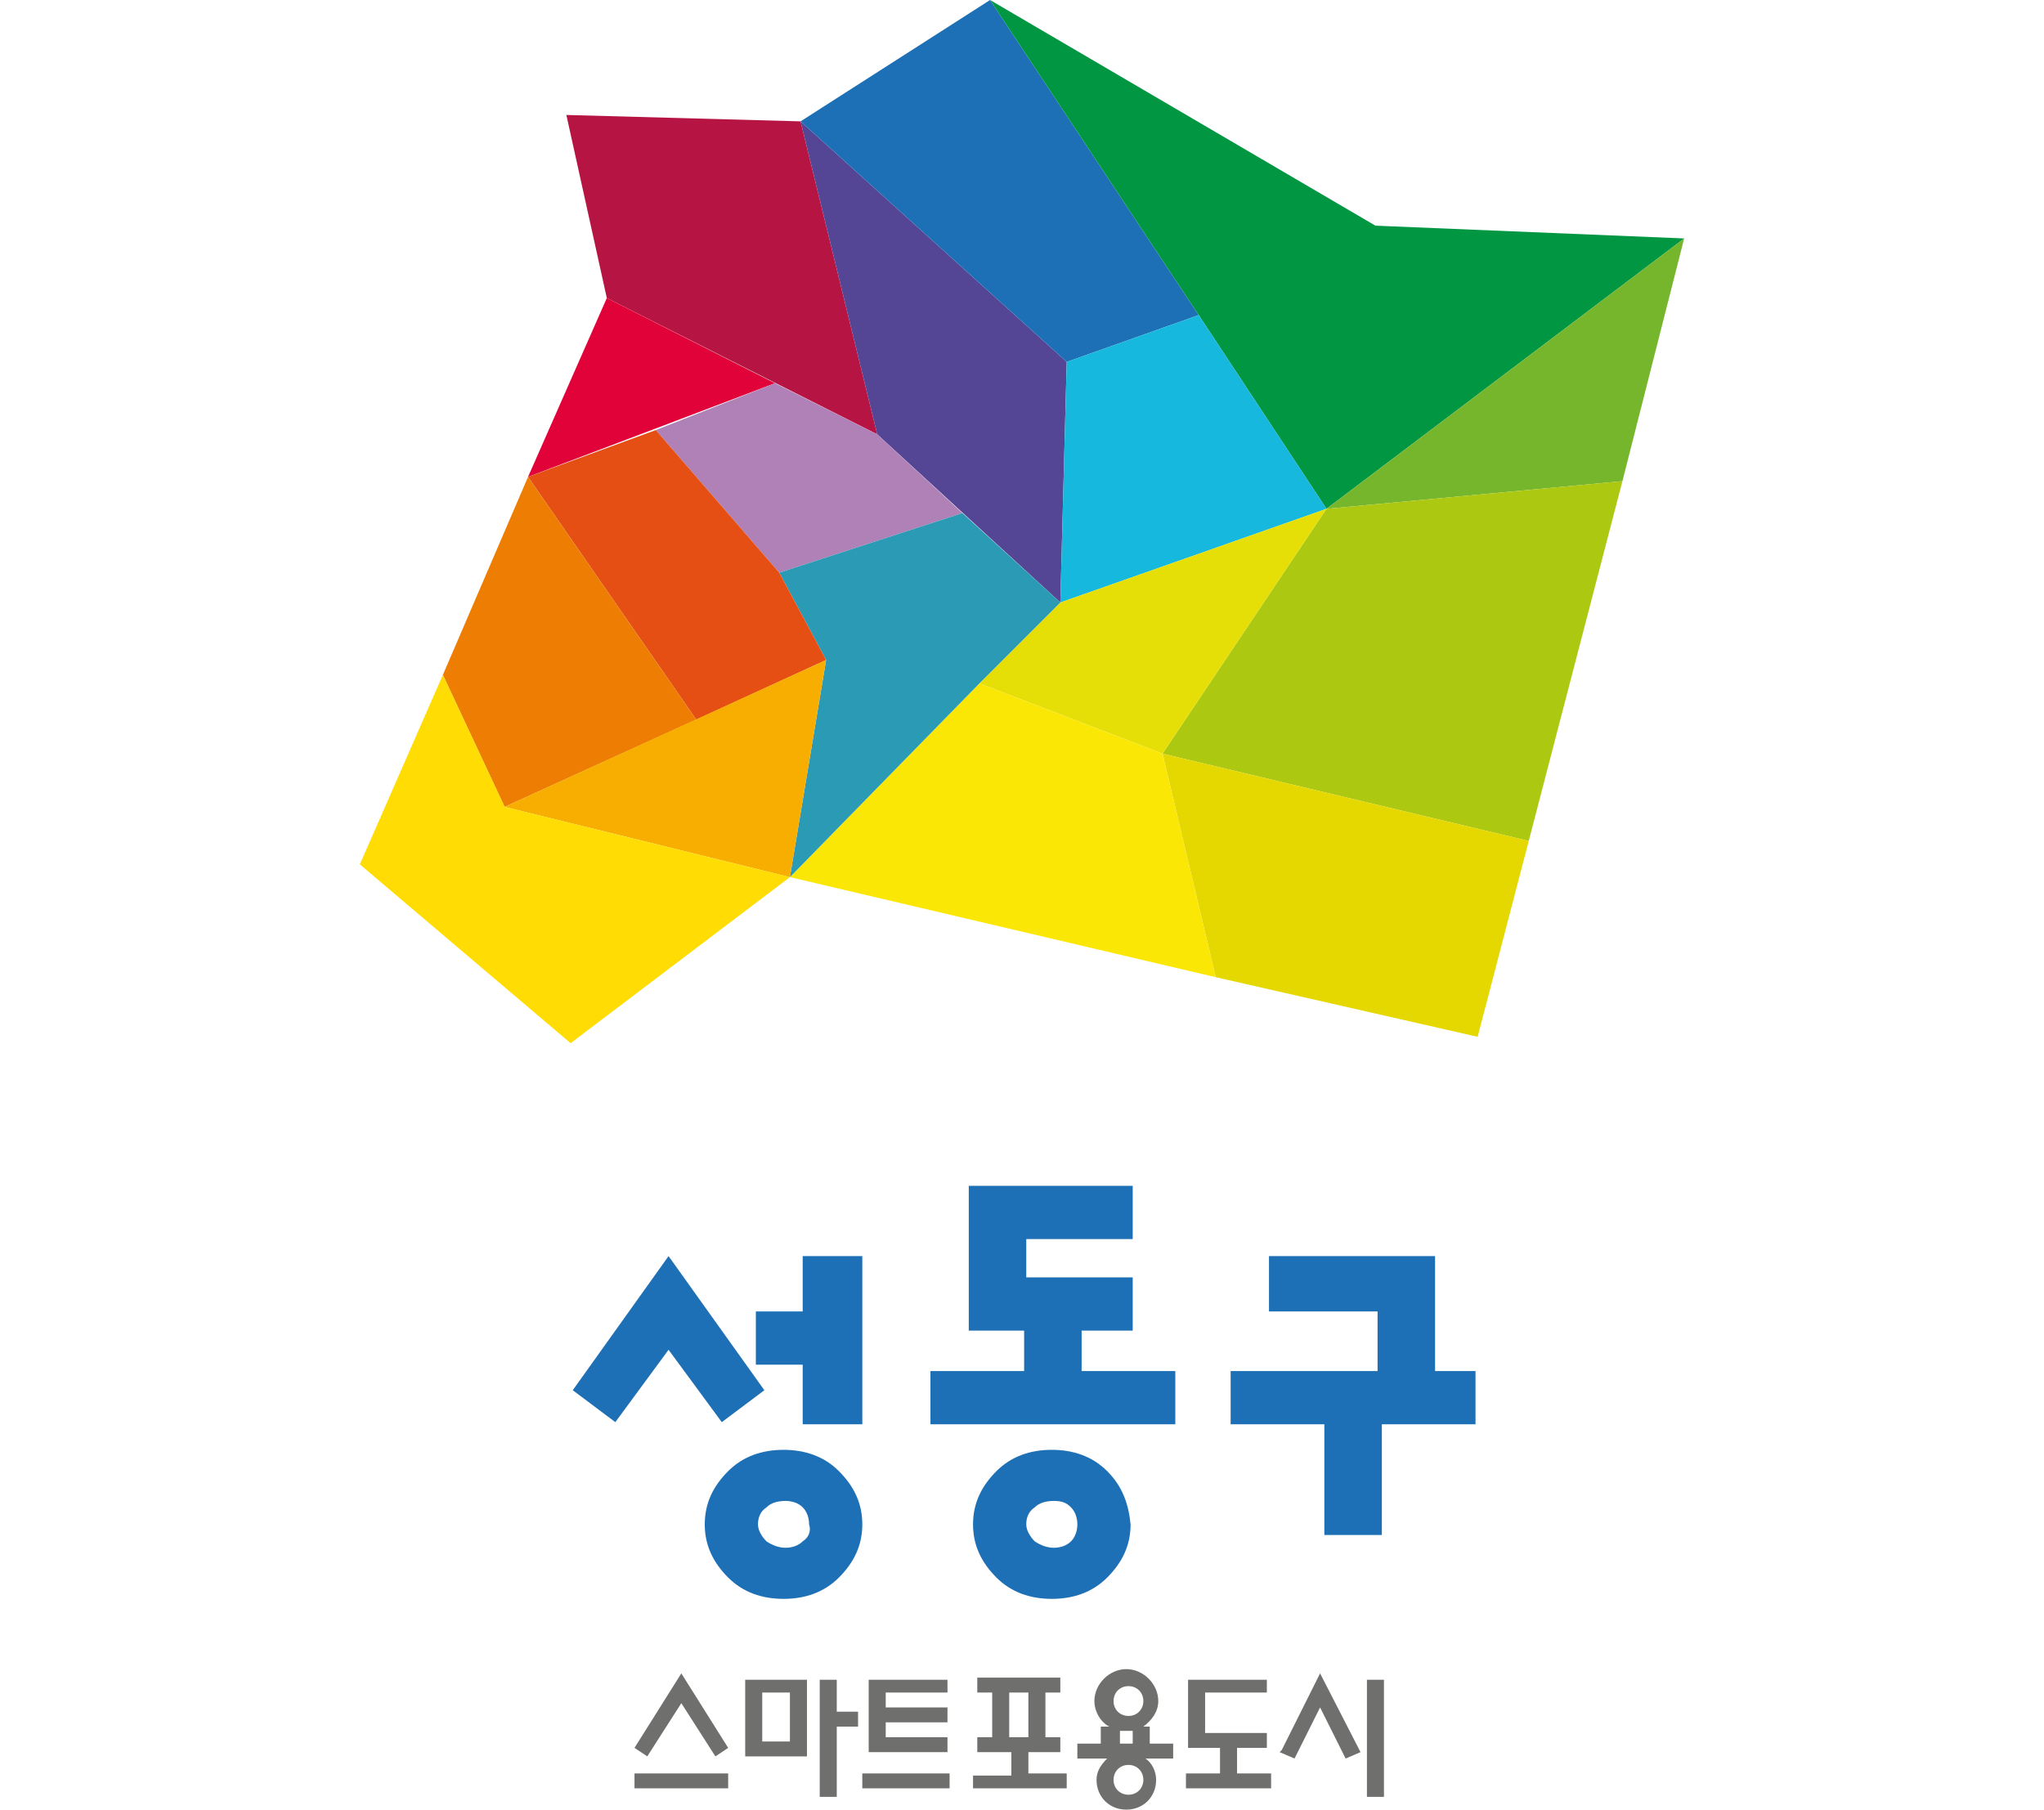 <?xml version="1.0" encoding="utf-8"?>
<!-- Generator: Adobe Illustrator 26.5.0, SVG Export Plug-In . SVG Version: 6.00 Build 0)  -->
<svg version="1.1" xmlns="http://www.w3.org/2000/svg" xmlns:xlink="http://www.w3.org/1999/xlink" x="0px" y="0px"
	 viewBox="0 0 96 85" style="enable-background:new 0 0 96 85;" xml:space="preserve">
<style type="text/css">
	.st0{fill:#1D70B6;}
	.st1{fill:#B61544;}
	.st2{fill:#554595;}
	.st3{fill:#009642;}
	.st4{fill:#009546;}
	.st5{fill:#75B62D;}
	.st6{fill:#16B8DD;}
	.st7{fill:#2EBADC;}
	.st8{fill:#ACC811;}
	.st9{fill:#E6DF07;}
	.st10{fill:#E5D800;}
	.st11{fill:#FBE706;}
	.st12{fill:#E2023A;}
	.st13{fill:#AF81B7;}
	.st14{fill:#2B9AB4;}
	.st15{fill:#259BB1;}
	.st16{fill:#E54F13;}
	.st17{fill:#ED7E03;}
	.st18{fill:#F7AE00;}
	.st19{fill:#FFDC04;}
	.st20{fill:#6F6F6E;}
</style>
<g id="레이어_1">
	<g>
		<polygon class="st0" points="28.9,66.8 26.9,65.3 31.4,59 35.9,65.3 33.9,66.8 31.4,63.4 		"/>
		<path class="st0" d="M39.4,69.1c-0.7-0.7-1.6-1-2.6-1c-1,0-1.9,0.3-2.6,1c-0.7,0.7-1.1,1.5-1.1,2.5c0,1,0.4,1.8,1.1,2.5
			c0.7,0.7,1.6,1,2.6,1c1,0,1.9-0.3,2.6-1c0.7-0.7,1.1-1.5,1.1-2.5C40.5,70.6,40.1,69.8,39.4,69.1 M37.7,72.4
			c-0.2,0.2-0.5,0.3-0.8,0.3c-0.3,0-0.6-0.1-0.9-0.3c-0.2-0.2-0.4-0.5-0.4-0.8c0-0.3,0.1-0.6,0.4-0.8c0.2-0.2,0.5-0.3,0.9-0.3
			c0.3,0,0.6,0.1,0.8,0.3c0.2,0.2,0.3,0.5,0.3,0.8C38.1,71.9,38,72.2,37.7,72.4"/>
		<polygon class="st0" points="35.5,64.1 35.5,61.6 37.7,61.6 37.7,59 40.5,59 40.5,66.9 37.7,66.9 37.7,64.1 		"/>
		<polygon class="st0" points="45.5,62.5 45.5,55.7 53.2,55.7 53.2,58.2 48.2,58.2 48.2,60 53.2,60 53.2,62.5 50.8,62.5 50.8,64.4 
			55.2,64.4 55.2,66.9 43.7,66.9 43.7,64.4 48.1,64.4 48.1,62.5 		"/>
		<path class="st0" d="M52,69.1c-0.7-0.7-1.6-1-2.6-1c-1,0-1.9,0.3-2.6,1c-0.7,0.7-1.1,1.5-1.1,2.5c0,1,0.4,1.8,1.1,2.5
			c0.7,0.7,1.6,1,2.6,1c1,0,1.9-0.3,2.6-1c0.7-0.7,1.1-1.5,1.1-2.5C53,70.6,52.7,69.8,52,69.1 M50.3,72.4c-0.2,0.2-0.5,0.3-0.8,0.3
			s-0.6-0.1-0.9-0.3c-0.2-0.2-0.4-0.5-0.4-0.8c0-0.3,0.1-0.6,0.4-0.8c0.2-0.2,0.5-0.3,0.9-0.3s0.6,0.1,0.8,0.3
			c0.2,0.2,0.3,0.5,0.3,0.8C50.6,71.9,50.5,72.2,50.3,72.4"/>
		<polygon class="st0" points="67.4,64.4 67.4,59 59.6,59 59.6,61.6 64.7,61.6 64.7,64.4 57.8,64.4 57.8,66.9 62.2,66.9 62.2,72.1 
			64.9,72.1 64.9,66.9 69.3,66.9 69.3,64.4 		"/>
		<polygon class="st1" points="37.6,5.7 26.6,5.4 28.5,14 41.2,20.4 		"/>
		<polygon class="st2" points="49.8,28.3 50.1,17 37.6,5.7 41.2,20.4 		"/>
		<polygon class="st0" points="56.3,14.8 46.5,0 37.6,5.7 50.1,17 		"/>
		<polygon class="st3" points="62.3,23.9 79.1,11.2 64.6,10.6 46.5,0 56.3,14.8 		"/>
		<path class="st4" d="M56.3,14.8L46.5,0L56.3,14.8z"/>
		<polygon class="st5" points="62.3,23.9 76.2,22.6 79.1,11.2 		"/>
		<polygon class="st6" points="50.1,17 49.8,28.3 62.3,23.9 56.3,14.8 		"/>
		<path class="st7" d="M56.3,14.8l6,9.1L56.3,14.8z"/>
		<polygon class="st8" points="54.6,35.4 71.8,39.5 76.2,22.6 62.3,23.9 		"/>
		<polygon class="st9" points="46,32.1 54.6,35.4 62.3,23.9 49.8,28.3 		"/>
		<polygon class="st10" points="57.1,45.9 69.4,48.7 71.8,39.5 54.6,35.4 		"/>
		<polygon class="st11" points="46,32.1 37.1,41.2 57.1,45.9 54.6,35.4 		"/>
		<polygon class="st12" points="28.5,14 24.8,22.4 36.4,18 		"/>
		<polygon class="st13" points="36.4,18 30.8,20.2 36.6,26.9 45.2,24.1 41.2,20.4 		"/>
		<polygon class="st14" points="49.8,28.3 45.2,24.1 36.6,26.9 38.8,31 37.1,41.2 46,32.1 		"/>
		<polygon class="st15" points="46,32.1 46,32.1 49.8,28.3 		"/>
		<path class="st15" d="M46,32.1l-9,9.1L46,32.1z"/>
		<polygon class="st16" points="38.8,31 36.6,26.9 30.8,20.2 24.8,22.4 32.7,33.8 		"/>
		<polygon class="st17" points="32.7,33.8 24.8,22.4 20.8,31.7 23.7,37.9 		"/>
		<polygon class="st18" points="23.7,37.9 37.1,41.2 38.8,31 		"/>
		<polygon class="st19" points="20.8,31.7 16.9,40.6 26.8,49 37.1,41.2 23.7,37.9 		"/>
		<g>
			<polygon class="st20" points="29.8,82.1 30.4,82.5 32,80 33.6,82.5 34.2,82.1 32,78.6 			"/>
			<rect x="29.8" y="83.3" class="st20" width="4.4" height="0.7"/>
			<path class="st20" d="M35,82.5h2.9v-3.6H35V82.5z M37.1,79.5v2.3h-1.3v-2.3H37.1z"/>
			<polygon class="st20" points="39.3,78.9 38.5,78.9 38.5,84.4 39.3,84.4 39.3,81.1 40.3,81.1 40.3,80.4 39.3,80.4 			"/>
			<rect x="40.5" y="83.3" class="st20" width="4.1" height="0.7"/>
			<polygon class="st20" points="44.5,81.6 41.6,81.6 41.6,80.9 44.5,80.9 44.5,80.2 41.6,80.2 41.6,79.5 44.5,79.5 44.5,78.9 
				40.8,78.9 40.8,82.3 44.5,82.3 			"/>
			<path class="st20" d="M48.3,82.3h1.5v-0.7h-0.7v-2.1h0.7v-0.7h-3.9v0.7h0.7v2.1h-0.7v0.7h1.6v1.1h-1.8V84h4.4v-0.7h-1.8V82.3z
				 M48.3,79.5v2.1h-0.9v-2.1H48.3z"/>
			<polygon class="st20" points="58.1,82.1 59.5,82.1 59.5,81.4 56.6,81.4 56.6,79.5 59.5,79.5 59.5,78.9 55.8,78.9 55.8,82.1 
				57.3,82.1 57.3,83.3 55.7,83.3 55.7,84 59.7,84 59.7,83.3 58.1,83.3 			"/>
			<rect x="64.2" y="78.9" class="st20" width="0.8" height="5.5"/>
			<polygon class="st20" points="60.2,82.2 60.1,82.3 60.8,82.6 62,80.2 63.2,82.6 63.9,82.3 62,78.6 			"/>
			<path class="st20" d="M54.1,81.1h-0.4c0.4-0.3,0.7-0.7,0.7-1.2c0-0.8-0.7-1.5-1.5-1.5c-0.8,0-1.5,0.7-1.5,1.5
				c0,0.5,0.3,1,0.7,1.2h-0.4v0.8h-1.1v0.7h1.4c-0.3,0.3-0.5,0.6-0.5,1c0,0.8,0.6,1.4,1.4,1.4c0.8,0,1.4-0.6,1.4-1.4
				c0-0.4-0.2-0.8-0.5-1h1.3v-0.7h-1.1V81.1z M52.6,81.9v-0.6c0.1,0,0.2,0,0.3,0c0.1,0,0.2,0,0.3,0v0.6H52.6z M53,80.6
				c-0.4,0-0.7-0.3-0.7-0.7c0-0.4,0.3-0.7,0.7-0.7c0.4,0,0.7,0.3,0.7,0.7C53.7,80.3,53.4,80.6,53,80.6z M53.7,83.6
				c0,0.4-0.3,0.7-0.7,0.7c-0.4,0-0.7-0.3-0.7-0.7c0-0.4,0.3-0.7,0.7-0.7C53.4,82.9,53.7,83.2,53.7,83.6z"/>
		</g>
	</g>
</g>
<g id="레이어_2">
</g>
<g id="레이어_3">
</g>
</svg>
